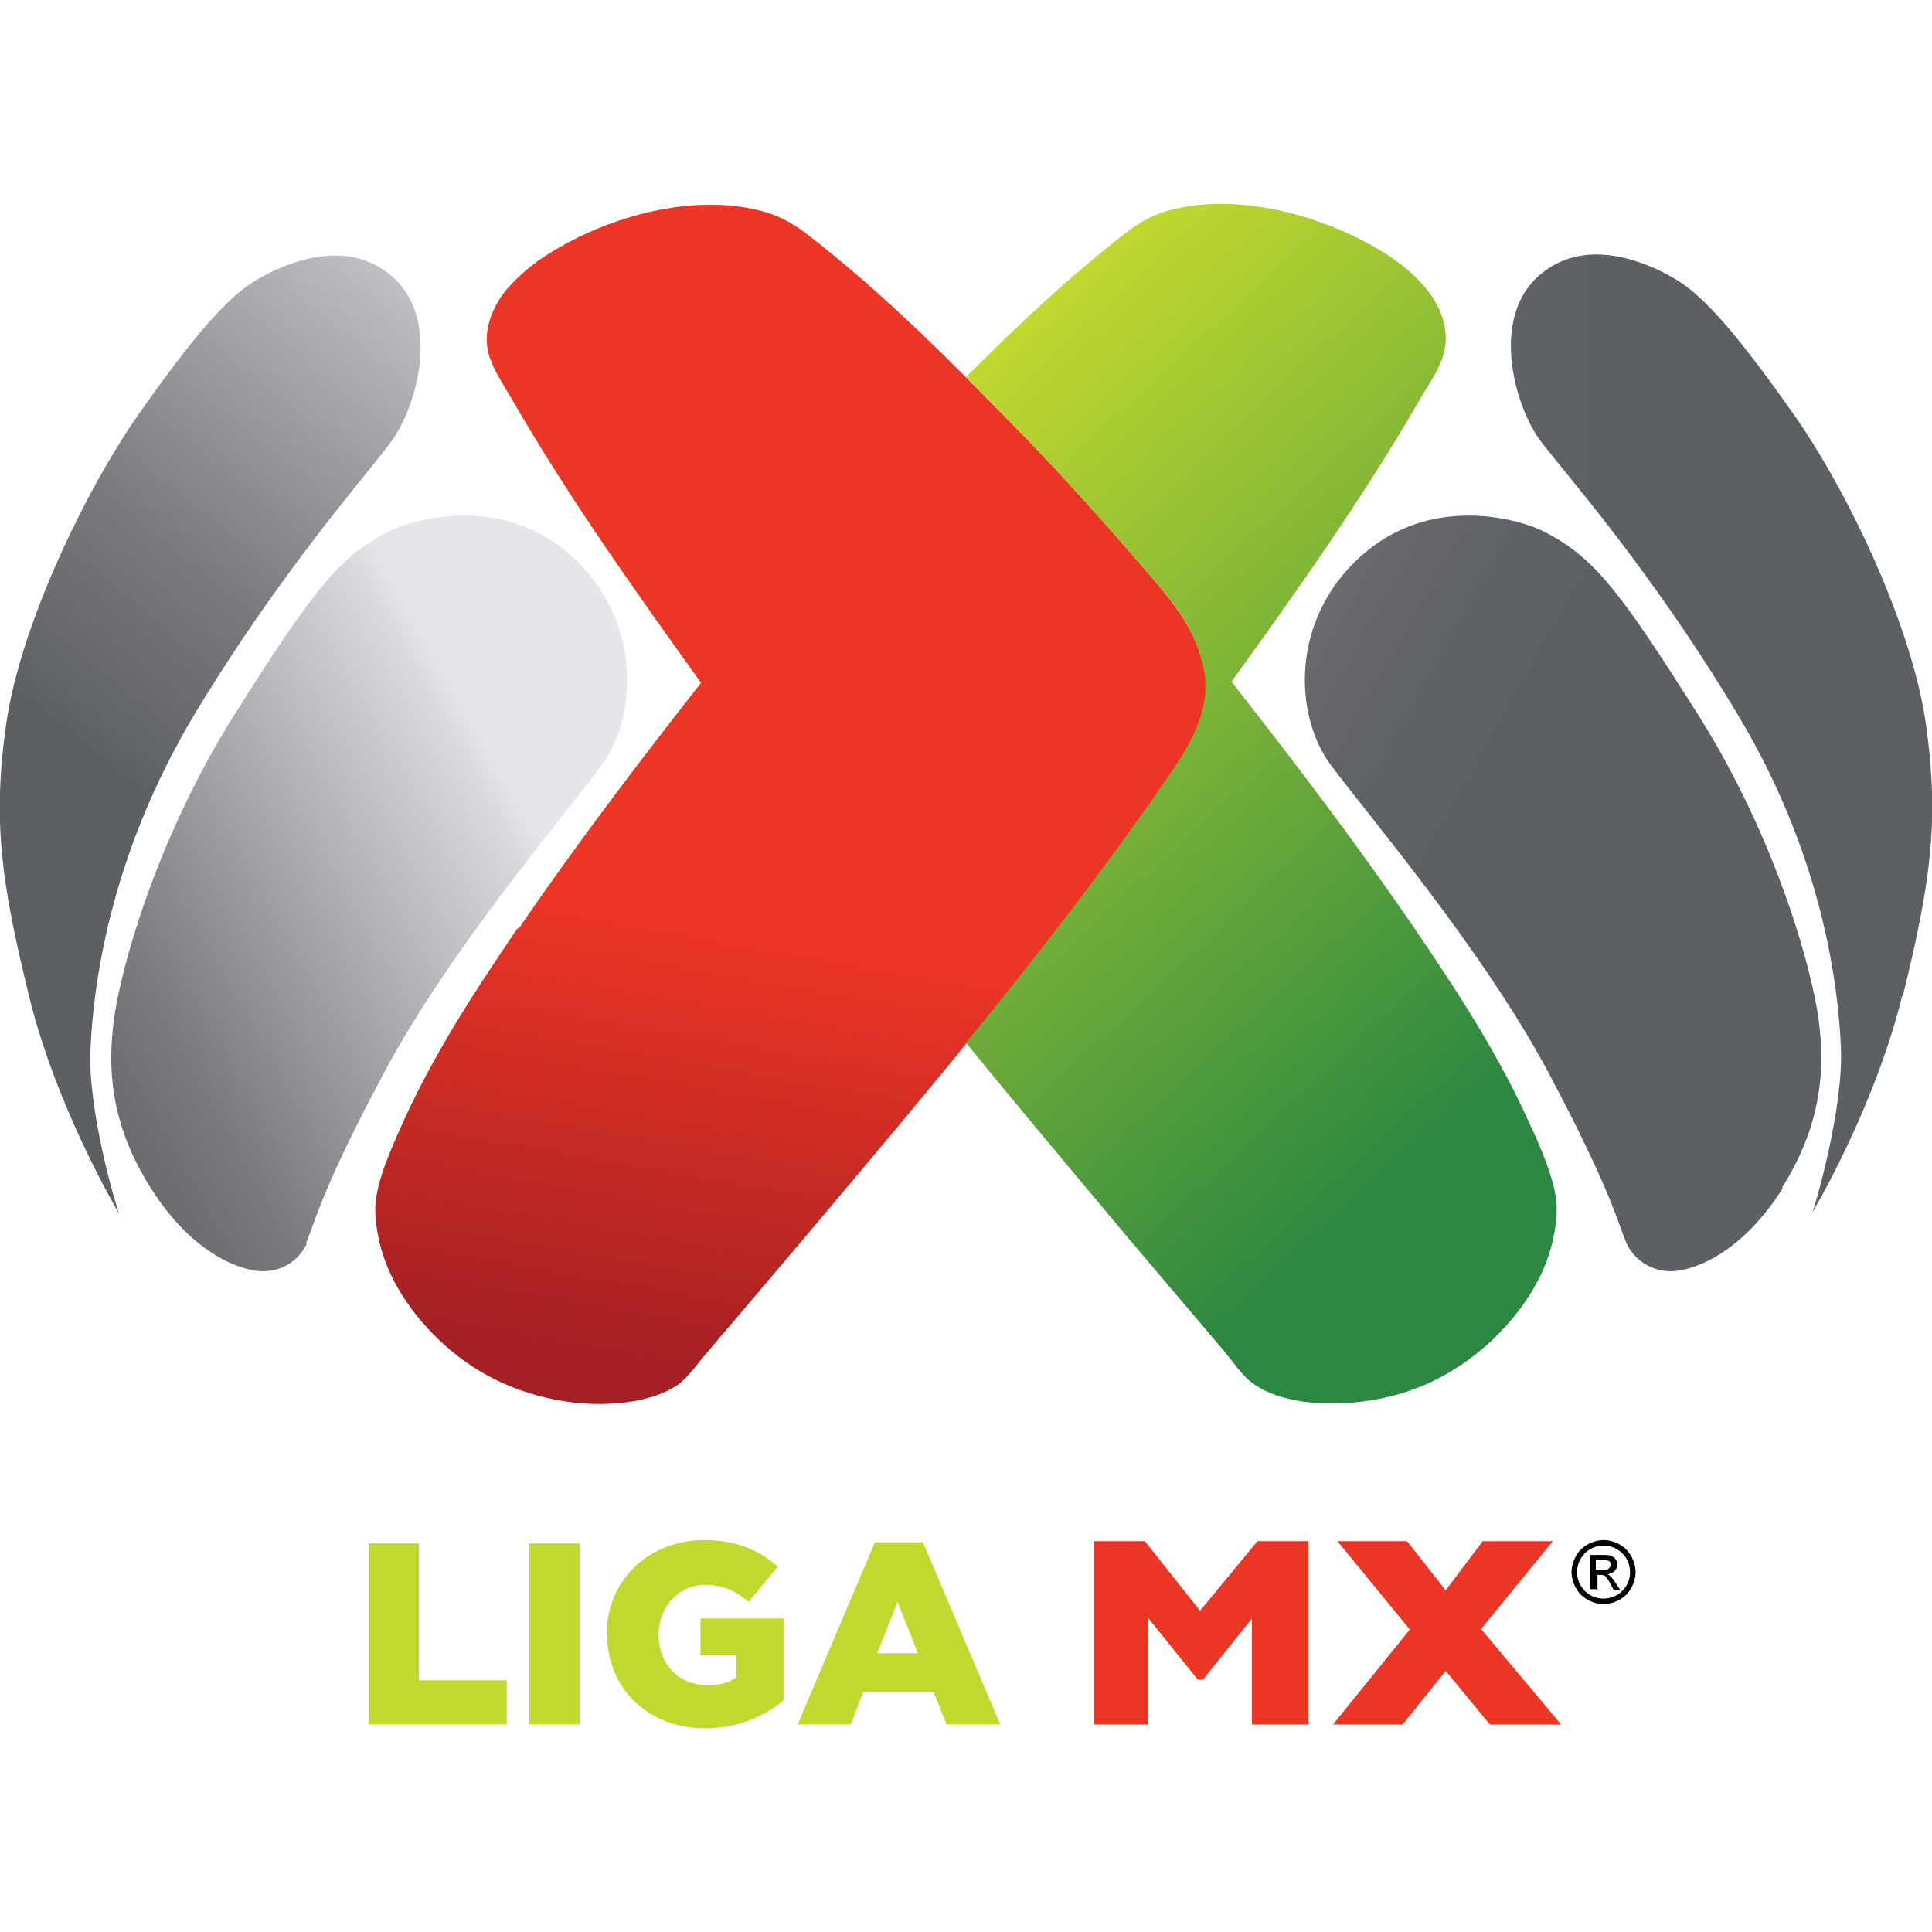 <?xml version="1.0" encoding="utf-8"?>
<svg xmlns="http://www.w3.org/2000/svg" height="35" viewBox="0 0 35 35" width="35">
  <defs>
    <style>.i{fill:#c1d82f;}.i,.j,.k,.l,.m,.n,.o,.p,.q,.r{stroke-width:0px;}.j{fill:none;}.k{fill:#000;}.l{fill:#eb3525;}.m{fill:url(#c);}.n{fill:url(#e);}.o{fill:url(#f);}.p{fill:url(#d);}.q{fill:url(#h);}.r{fill:url(#g);}</style>
    <linearGradient gradientTransform="translate(64903.23 -27172.76) rotate(-49) scale(64.68)" gradientUnits="userSpaceOnUse" id="c" x1="-975.56" x2="-975.32" y1="-481.49" y2="-481.49">
      <stop offset="0" stop-color="#5c6064"/>
      <stop offset=".15" stop-color="#5c6064"/>
      <stop offset=".4" stop-color="#7a7a7f"/>
      <stop offset=".96" stop-color="#d9dadd"/>
      <stop offset="1" stop-color="#e5e6e9"/>
    </linearGradient>
    <linearGradient gradientTransform="translate(53725.5 -1329.15) rotate(-28) scale(49.61)" href="#c" id="d" x1="-968.99" x2="-968.74" y1="-484.44" y2="-484.44"/>
    <linearGradient gradientTransform="translate(-31038.44 -14824.1) rotate(-180) scale(30.71)" gradientUnits="userSpaceOnUse" id="e" x1="-1011.76" x2="-1011.51" y1="-483.11" y2="-483.11">
      <stop offset="0" stop-color="#5c6064"/>
      <stop offset=".45" stop-color="#5c6064"/>
      <stop offset=".66" stop-color="#5e6166"/>
      <stop offset=".79" stop-color="#64676c"/>
      <stop offset=".9" stop-color="#6f7277"/>
      <stop offset="1" stop-color="#7e8186"/>
    </linearGradient>
    <linearGradient gradientTransform="translate(-32604.26 -44126.43) rotate(-152) scale(49.58)" gradientUnits="userSpaceOnUse" id="f" x1="-999.19" x2="-998.94" y1="-477.09" y2="-477.09">
      <stop offset="0" stop-color="#5c6064"/>
      <stop offset=".45" stop-color="#5c6064"/>
      <stop offset=".63" stop-color="#5f6267"/>
      <stop offset=".76" stop-color="#67696e"/>
      <stop offset=".87" stop-color="#75777c"/>
      <stop offset=".97" stop-color="#8a8c91"/>
      <stop offset="1" stop-color="#96989d"/>
    </linearGradient>
    <linearGradient gradientTransform="translate(-397.17 5.59) scale(.56 -.56)" gradientUnits="userSpaceOnUse" id="g" x1="730.08" x2="736.85" y1="-35.96" y2="2.43">
      <stop offset=".05" stop-color="#a52024"/>
      <stop offset=".41" stop-color="#eb3525"/>
    </linearGradient>
    <linearGradient gradientUnits="userSpaceOnUse" id="h" x1="27.95" x2="16.93" y1="19.1" y2="7.29">
      <stop offset="0" stop-color="#2b8741"/>
      <stop offset="1" stop-color="#c1d82f"/>
    </linearGradient>
  </defs>
  <g id="a">
    <rect class="j" height="35" width="35"/>
  </g>
  <g id="b">
    <polygon class="i" points="6.68 27.96 7.59 27.96 7.59 30.44 9.18 30.44 9.18 31.24 6.68 31.24 6.68 27.96"/>
    <rect class="i" height="3.28" width=".91" x="9.59" y="27.96"/>
    <path class="i" d="M10.99,29.61h0c0-.97.75-1.71,1.77-1.71.58,0,.98.18,1.33.48l-.53.64c-.23-.2-.47-.31-.79-.31-.47,0-.84.4-.84.9h0c0,.54.37.92.89.92.22,0,.39-.05.52-.14v-.4h-.65v-.67h1.51v1.48c-.35.29-.83.51-1.42.51-1.02,0-1.78-.7-1.78-1.7"/>
    <path class="i" d="M16.63,29.95l-.37-.93-.37.93h.74ZM15.84,27.94h.88l1.4,3.3h-.97l-.24-.59h-1.27l-.23.59h-.96l1.4-3.3Z"/>
    <polygon class="l" points="23.7 31.24 22.68 31.24 22.68 29.32 21.79 30.43 21.7 30.43 20.8 29.31 20.8 31.24 19.82 31.24 19.82 27.92 20.74 27.92 21.74 29.18 22.78 27.92 23.7 27.92 23.7 31.24"/>
    <polygon class="l" points="28.28 31.24 26.99 31.24 26.19 30.27 25.41 31.24 24.15 31.24 25.54 29.52 24.23 27.92 25.49 27.92 26.19 28.81 26.86 27.92 28.13 27.92 26.83 29.51 28.28 31.24"/>
    <path class="k" d="M28.91,28.25v.19h.12c.05,0,.09,0,.11-.02.02-.02.04-.04.04-.07,0-.03-.01-.06-.03-.07-.02-.01-.06-.02-.12-.02h-.11ZM28.91,28.79h-.1v-.62h.22c.08,0,.13,0,.16.02.03.01.06.03.08.06.02.03.03.06.03.09,0,.05-.02.09-.05.12-.03.03-.08.05-.13.06.02,0,.05.03.07.05s.05.06.08.11l.08.12h-.12l-.05-.1c-.04-.07-.07-.12-.09-.14-.02-.02-.05-.03-.09-.03h-.06v.27h0ZM29.05,28c-.13,0-.25.05-.34.14-.09.09-.14.21-.14.34s.05.25.14.34c.09.09.21.14.34.14s.25-.05.34-.14c.09-.09.14-.21.14-.34s-.05-.25-.14-.34c-.09-.09-.21-.14-.34-.14M29.05,27.9c.1,0,.2.03.29.08.09.05.16.12.21.21.05.09.08.19.08.29s-.03.2-.08.29c-.05.09-.12.16-.21.21-.09.05-.19.08-.29.08s-.2-.03-.29-.08c-.09-.05-.16-.12-.21-.21-.05-.09-.08-.19-.08-.29s.03-.2.08-.29c.05-.09.12-.16.21-.21.09-.05.19-.08.29-.08"/>
    <path class="m" d="M3.53,12.93c1.57-2.6,3.1-4.31,3.55-4.92.46-.61.91-2.18.06-2.97-.33-.3-.7-.41-1.07-.41-.59,0-1.16.28-1.47.47-.5.31-1.1,1-2.1,2.42C1.52,8.93.36,11.36.11,13.13s-.08,2.89.42,4.93c.5,2.04,1.63,3.93,1.63,3.93-.06-.14-.58-1.9-.52-3,.05-1.1.33-3.46,1.89-6.06Z"/>
    <path class="p" d="M5.54,22.53c.14-.3.25-.92,1.43-3.12,1.18-2.21,3.27-4.65,3.93-5.55.66-.89.73-2.64-.55-3.79-.63-.57-1.35-.73-1.95-.73-.63,0-1.14.18-1.34.28-.92.46-1.4,1.09-2.82,3.34-1.42,2.25-2.07,4.65-2.18,5.54-.1.8-.09,1.82.67,3.02.78,1.24,1.68,1.51,2.03,1.51.35,0,.65-.19.8-.5Z"/>
    <path class="n" d="M34.47,18.05c.5-2.04.67-3.16.42-4.93-.25-1.77-1.4-4.2-2.4-5.62-1-1.42-1.6-2.11-2.1-2.42-.31-.19-.88-.47-1.47-.47-.37,0-.74.11-1.07.41-.85.79-.4,2.36.06,2.97.46.61,1.99,2.32,3.55,4.92,1.57,2.6,1.84,4.96,1.89,6.06.05,1.1-.46,2.86-.52,3,0,0,1.13-1.89,1.63-3.93Z"/>
    <path class="o" d="M32.28,21.52c.76-1.2.77-2.23.67-3.02-.11-.89-.76-3.29-2.18-5.54-1.42-2.25-1.9-2.88-2.82-3.34-.2-.1-.72-.28-1.34-.28s-1.32.17-1.95.73c-1.29,1.15-1.22,2.89-.55,3.79.66.89,2.75,3.34,3.93,5.55s1.29,2.82,1.43,3.12c.14.3.45.5.8.5.35,0,1.25-.27,2.03-1.51Z"/>
    <path class="r" d="M9.38,16.81c-.78,1.15-1.56,2.33-2.15,3.68-.16.37-.46,1.01-.43,1.5.04.71.32,1.26.64,1.7.33.45.75.84,1.22,1.13.46.28,1.05.51,1.75.59.62.07,1.41,0,1.88-.33.2-.15.39-.44.59-.66.58-.68,1.17-1.38,1.73-2.04,2.31-2.74,4.62-5.48,6.65-8.43.33-.48.72-1.12.55-1.86-.15-.67-.53-1.14-.92-1.6-.78-.91-1.58-1.81-2.39-2.64-1.22-1.25-2.5-2.55-3.91-3.63-.25-.19-.51-.33-.84-.41-1.27-.31-2.71.14-3.63.68-.34.19-.66.43-.93.74-.24.28-.48.76-.32,1.24.09.27.27.53.42.79,1.04,1.8,2.25,3.49,3.41,5.11-1.16,1.48-2.24,2.9-3.31,4.46"/>
    <path class="q" d="M27.77,20.49c-.59-1.35-1.37-2.53-2.15-3.68-1.07-1.56-2.15-2.98-3.31-4.46,1.16-1.61,2.37-3.31,3.41-5.11.15-.26.34-.52.42-.79.16-.49-.08-.96-.32-1.24-.27-.32-.59-.55-.93-.74-.92-.53-2.36-.98-3.63-.68-.33.08-.6.22-.84.41-1.04.8-2,1.71-2.92,2.63.34.34.67.67.99,1.01.81.83,1.61,1.73,2.39,2.64.39.45.77.92.92,1.6.16.74-.23,1.38-.55,1.86-1.17,1.71-2.44,3.35-3.75,4.95.95,1.17,1.92,2.32,2.89,3.48.56.66,1.15,1.36,1.73,2.04.2.23.38.52.59.66.47.34,1.26.4,1.88.33.7-.07,1.29-.3,1.75-.59.47-.29.89-.68,1.22-1.13.32-.44.6-.99.64-1.7.03-.48-.27-1.13-.43-1.5Z"/>
  </g>
</svg>
